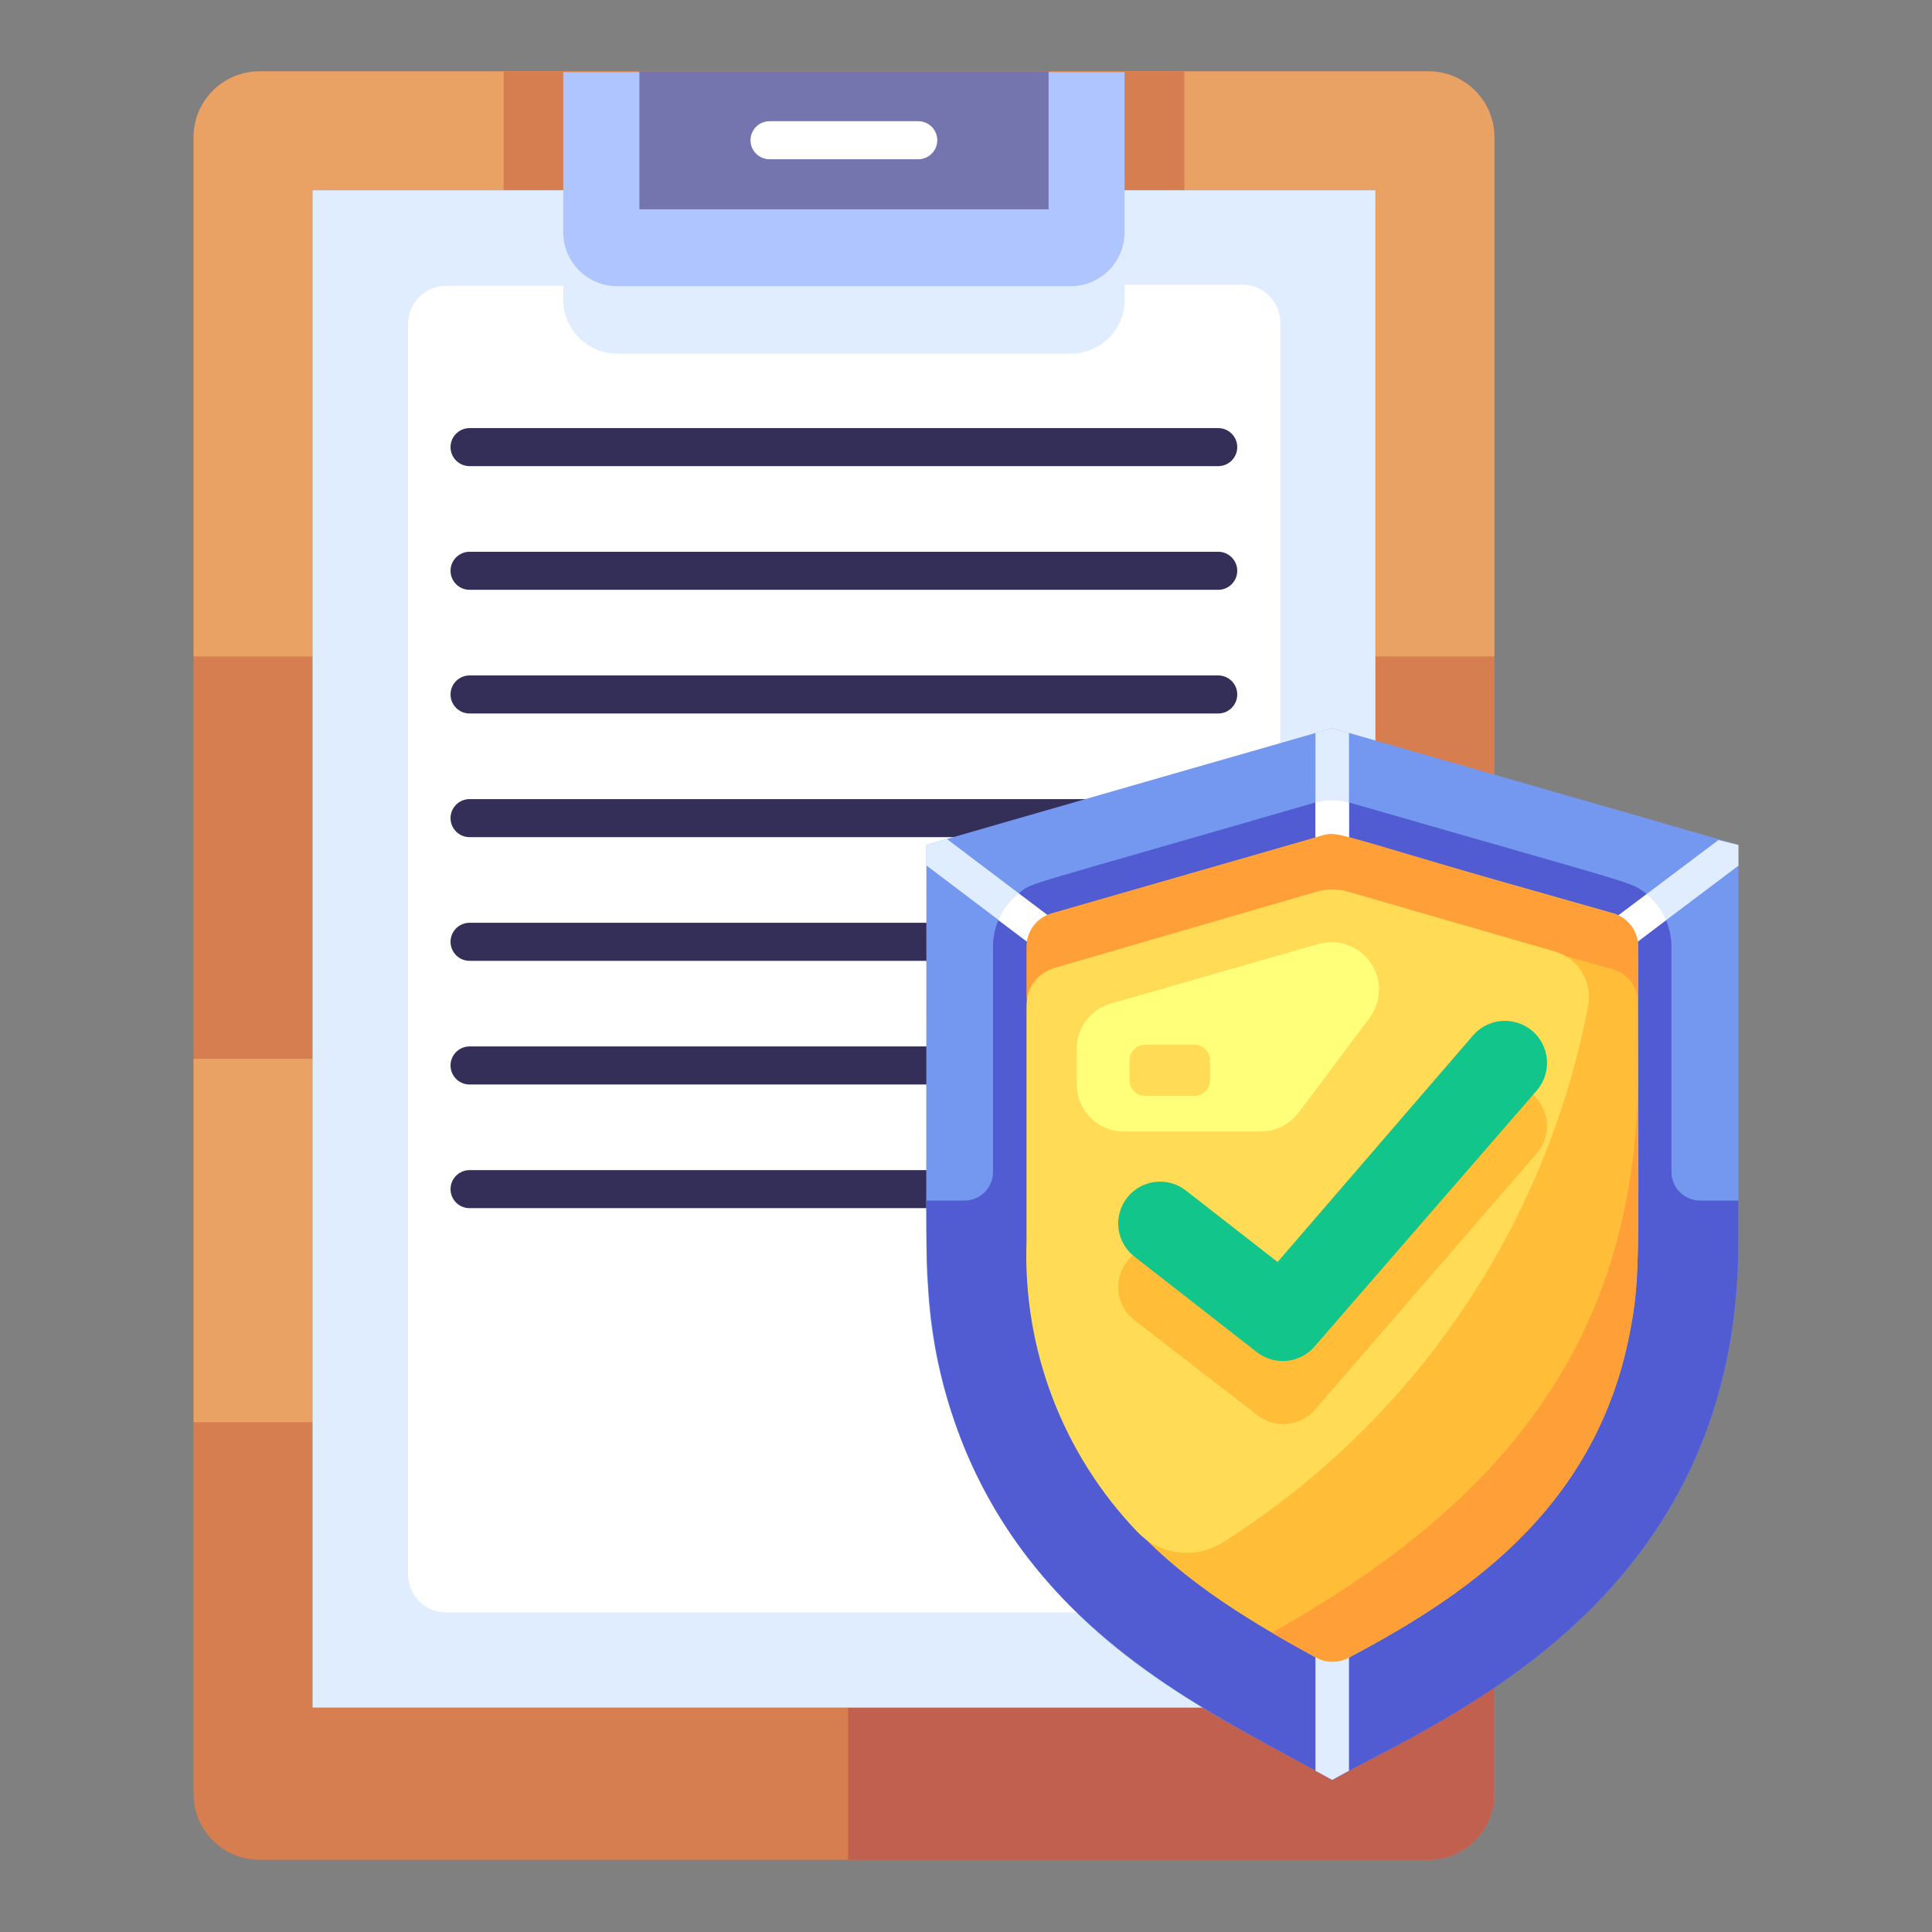 <svg xmlns="http://www.w3.org/2000/svg" xmlns:xlink="http://www.w3.org/1999/xlink" width="500" viewBox="0 0 375 375" height="500" preserveAspectRatio="xMidYMid meet"><rect x="0" y="0" width="375" height="375" fill="#808080" stroke="none"/><defs><clipPath id="e941c26390"><path d="M 37.5 13.418 L 291 13.418 L 291 361 L 37.5 361 Z M 37.5 13.418 " clip-rule="nonzero"></path></clipPath><clipPath id="7e9eeaf03b"><path d="M 37.5 205 L 61 205 L 61 277 L 37.5 277 Z M 37.5 205 " clip-rule="nonzero"></path></clipPath><clipPath id="351f474936"><path d="M 37.5 13.418 L 291 13.418 L 291 128 L 37.5 128 Z M 37.5 13.418 " clip-rule="nonzero"></path></clipPath><clipPath id="beee7a8336"><path d="M 97 13.418 L 230 13.418 L 230 37 L 97 37 Z M 97 13.418 " clip-rule="nonzero"></path></clipPath><clipPath id="df1610bdf6"><path d="M 109 13.418 L 219 13.418 L 219 56 L 109 56 Z M 109 13.418 " clip-rule="nonzero"></path></clipPath><clipPath id="888c19a966"><path d="M 124 13.418 L 204 13.418 L 204 41 L 124 41 Z M 124 13.418 " clip-rule="nonzero"></path></clipPath><clipPath id="7aea74c1a3"><path d="M 179 141 L 337.5 141 L 337.5 346 L 179 346 Z M 179 141 " clip-rule="nonzero"></path></clipPath><clipPath id="d9f300f858"><path d="M 179 155 L 337.5 155 L 337.5 346 L 179 346 Z M 179 155 " clip-rule="nonzero"></path></clipPath><clipPath id="5115597815"><path d="M 299 163 L 337.5 163 L 337.5 194 L 299 194 Z M 299 163 " clip-rule="nonzero"></path></clipPath></defs><g clip-path="url(#e941c26390)"><path fill="#d67e50" d="M 277.277 13.848 L 50.355 13.848 C 49.52 13.848 48.688 13.93 47.863 14.094 C 47.039 14.258 46.242 14.5 45.465 14.82 C 44.691 15.145 43.953 15.535 43.254 16.004 C 42.559 16.469 41.91 17 41.316 17.594 C 40.723 18.184 40.195 18.832 39.727 19.527 C 39.262 20.227 38.867 20.961 38.547 21.738 C 38.227 22.512 37.984 23.312 37.82 24.133 C 37.656 24.957 37.574 25.789 37.574 26.629 L 37.574 348.211 C 37.574 349.051 37.656 349.879 37.82 350.703 C 37.984 351.527 38.227 352.324 38.547 353.102 C 38.867 353.875 39.262 354.613 39.727 355.309 C 40.195 356.008 40.723 356.652 41.316 357.246 C 41.91 357.84 42.559 358.367 43.254 358.836 C 43.953 359.301 44.691 359.695 45.465 360.016 C 46.242 360.336 47.039 360.578 47.863 360.742 C 48.688 360.906 49.52 360.988 50.355 360.988 L 277.277 360.988 C 278.117 360.988 278.949 360.906 279.773 360.742 C 280.594 360.578 281.395 360.336 282.172 360.016 C 282.945 359.695 283.684 359.301 284.379 358.836 C 285.078 358.367 285.723 357.84 286.316 357.246 C 286.91 356.652 287.441 356.008 287.906 355.309 C 288.375 354.613 288.766 353.875 289.09 353.102 C 289.41 352.324 289.652 351.527 289.816 350.703 C 289.98 349.879 290.062 349.051 290.062 348.211 L 290.062 26.629 C 290.062 25.789 289.98 24.957 289.816 24.133 C 289.652 23.312 289.41 22.512 289.09 21.738 C 288.766 20.961 288.375 20.227 287.906 19.527 C 287.441 18.832 286.91 18.184 286.316 17.594 C 285.723 17 285.078 16.469 284.379 16.004 C 283.684 15.535 282.945 15.145 282.172 14.82 C 281.395 14.5 280.594 14.258 279.773 14.094 C 278.949 13.93 278.117 13.848 277.277 13.848 Z M 266.969 331.445 L 60.664 331.445 L 60.664 36.93 L 266.969 36.93 Z M 266.969 331.445 " fill-opacity="1" fill-rule="nonzero"></path></g><g clip-path="url(#7e9eeaf03b)"><path fill="#eaa164" d="M 37.574 205.516 L 60.664 205.516 L 60.664 276.051 L 37.574 276.051 Z M 37.574 205.516 " fill-opacity="1" fill-rule="nonzero"></path></g><path fill="#c26050" d="M 266.969 215.117 L 266.969 331.445 L 164.594 331.445 L 164.594 360.988 L 277.277 360.988 C 278.117 360.988 278.949 360.906 279.773 360.742 C 280.594 360.578 281.395 360.336 282.172 360.016 C 282.945 359.695 283.684 359.301 284.379 358.836 C 285.078 358.367 285.723 357.84 286.316 357.246 C 286.91 356.652 287.441 356.008 287.906 355.309 C 288.375 354.613 288.766 353.875 289.09 353.102 C 289.41 352.324 289.652 351.527 289.816 350.703 C 289.98 349.879 290.062 349.051 290.062 348.211 L 290.062 215.266 Z M 266.969 215.117 " fill-opacity="1" fill-rule="nonzero"></path><g clip-path="url(#351f474936)"><path fill="#eaa164" d="M 290.062 26.629 L 290.062 127.406 L 266.969 127.406 L 266.969 36.93 L 60.664 36.93 L 60.664 127.406 L 37.574 127.406 L 37.574 26.629 C 37.574 25.789 37.656 24.957 37.82 24.133 C 37.984 23.312 38.227 22.512 38.547 21.738 C 38.867 20.961 39.262 20.227 39.727 19.527 C 40.195 18.832 40.723 18.184 41.316 17.594 C 41.91 17 42.559 16.469 43.254 16.004 C 43.953 15.535 44.691 15.145 45.465 14.82 C 46.242 14.5 47.039 14.258 47.863 14.094 C 48.688 13.93 49.52 13.848 50.355 13.848 L 277.277 13.848 C 278.117 13.848 278.949 13.93 279.773 14.094 C 280.594 14.258 281.395 14.5 282.172 14.82 C 282.945 15.145 283.684 15.535 284.379 16.004 C 285.078 16.469 285.723 17 286.316 17.594 C 286.91 18.184 287.441 18.832 287.906 19.527 C 288.375 20.227 288.766 20.961 289.09 21.738 C 289.41 22.512 289.652 23.312 289.816 24.133 C 289.98 24.957 290.062 25.789 290.062 26.629 Z M 290.062 26.629 " fill-opacity="1" fill-rule="nonzero"></path></g><g clip-path="url(#beee7a8336)"><path fill="#d67e50" d="M 97.758 13.848 L 229.875 13.848 L 229.875 36.93 L 97.758 36.93 Z M 97.758 13.848 " fill-opacity="1" fill-rule="nonzero"></path></g><path fill="#e0edff" d="M 60.664 36.93 L 266.969 36.93 L 266.969 331.445 L 60.664 331.445 Z M 60.664 36.93 " fill-opacity="1" fill-rule="nonzero"></path><path fill="#ffffff" d="M 248.496 62.855 L 248.496 305.594 C 248.496 306.078 248.449 306.559 248.355 307.035 C 248.262 307.512 248.121 307.973 247.934 308.422 C 247.75 308.867 247.523 309.293 247.254 309.695 C 246.984 310.102 246.676 310.473 246.332 310.816 C 245.988 311.16 245.617 311.465 245.215 311.734 C 244.809 312.004 244.383 312.23 243.938 312.418 C 243.488 312.602 243.027 312.742 242.551 312.836 C 242.074 312.934 241.594 312.98 241.109 312.98 L 86.602 312.98 C 86.117 312.98 85.637 312.934 85.16 312.836 C 84.684 312.742 84.223 312.602 83.773 312.418 C 83.324 312.23 82.898 312.004 82.496 311.734 C 82.094 311.465 81.719 311.16 81.375 310.816 C 81.031 310.473 80.727 310.102 80.457 309.695 C 80.188 309.293 79.961 308.867 79.773 308.422 C 79.59 307.973 79.449 307.512 79.355 307.035 C 79.258 306.559 79.211 306.078 79.211 305.594 L 79.211 62.855 C 79.211 62.371 79.258 61.891 79.355 61.414 C 79.449 60.938 79.59 60.477 79.773 60.027 C 79.961 59.582 80.188 59.156 80.457 58.75 C 80.727 58.348 81.031 57.977 81.375 57.633 C 81.719 57.289 82.094 56.984 82.496 56.715 C 82.898 56.445 83.324 56.219 83.773 56.031 C 84.223 55.848 84.684 55.707 85.16 55.609 C 85.637 55.516 86.117 55.469 86.602 55.469 L 109.324 55.469 L 109.324 58.164 C 109.324 58.852 109.391 59.531 109.523 60.207 C 109.656 60.879 109.855 61.535 110.117 62.172 C 110.379 62.805 110.703 63.41 111.082 63.98 C 111.465 64.551 111.898 65.082 112.383 65.566 C 112.867 66.055 113.395 66.488 113.965 66.871 C 114.539 67.254 115.141 67.578 115.773 67.844 C 116.41 68.109 117.062 68.309 117.738 68.445 C 118.41 68.582 119.09 68.652 119.777 68.652 L 207.855 68.652 C 208.543 68.652 209.227 68.582 209.898 68.445 C 210.574 68.309 211.227 68.109 211.859 67.844 C 212.496 67.578 213.098 67.254 213.668 66.871 C 214.238 66.488 214.766 66.055 215.254 65.566 C 215.738 65.082 216.172 64.551 216.551 63.98 C 216.934 63.41 217.254 62.805 217.52 62.172 C 217.781 61.535 217.977 60.879 218.113 60.207 C 218.246 59.531 218.312 58.852 218.312 58.164 L 218.312 55.246 L 241.035 55.246 C 241.531 55.242 242.027 55.285 242.516 55.383 C 243.004 55.477 243.477 55.617 243.938 55.809 C 244.398 56 244.832 56.234 245.246 56.512 C 245.66 56.789 246.039 57.105 246.387 57.461 C 246.734 57.816 247.047 58.203 247.316 58.621 C 247.586 59.039 247.812 59.48 247.992 59.941 C 248.176 60.406 248.309 60.883 248.395 61.375 C 248.477 61.863 248.512 62.359 248.496 62.855 Z M 248.496 62.855 " fill-opacity="1" fill-rule="nonzero"></path><g clip-path="url(#df1610bdf6)"><path fill="#aec5ff" d="M 218.277 13.996 L 218.277 45.094 C 218.277 45.777 218.207 46.457 218.074 47.129 C 217.941 47.805 217.742 48.457 217.48 49.09 C 217.219 49.727 216.895 50.328 216.516 50.898 C 216.133 51.469 215.699 51.996 215.215 52.48 C 214.727 52.969 214.199 53.402 213.629 53.781 C 213.059 54.164 212.457 54.484 211.82 54.746 C 211.188 55.012 210.535 55.207 209.859 55.344 C 209.188 55.477 208.508 55.543 207.82 55.543 L 119.777 55.543 C 119.094 55.543 118.41 55.477 117.738 55.344 C 117.066 55.207 116.41 55.012 115.777 54.746 C 115.145 54.484 114.539 54.164 113.969 53.781 C 113.398 53.402 112.871 52.969 112.387 52.48 C 111.898 51.996 111.465 51.469 111.086 50.898 C 110.703 50.328 110.383 49.727 110.117 49.09 C 109.855 48.457 109.656 47.805 109.523 47.129 C 109.391 46.457 109.324 45.777 109.324 45.094 L 109.324 13.996 Z M 218.277 13.996 " fill-opacity="1" fill-rule="nonzero"></path></g><g clip-path="url(#888c19a966)"><path fill="#7475af" d="M 203.535 13.848 L 203.535 40.625 L 124.102 40.625 L 124.102 13.848 Z M 203.535 13.848 " fill-opacity="1" fill-rule="nonzero"></path></g><path fill="#ffffff" d="M 178.227 30.91 L 149.371 30.91 C 148.883 30.91 148.41 30.816 147.957 30.629 C 147.504 30.441 147.105 30.176 146.758 29.828 C 146.414 29.484 146.145 29.082 145.957 28.633 C 145.77 28.18 145.676 27.707 145.676 27.219 C 145.676 26.727 145.77 26.258 145.957 25.805 C 146.145 25.352 146.414 24.953 146.758 24.605 C 147.105 24.262 147.504 23.992 147.957 23.805 C 148.41 23.617 148.883 23.523 149.371 23.523 L 178.227 23.523 C 178.715 23.523 179.188 23.617 179.641 23.805 C 180.094 23.992 180.492 24.262 180.84 24.605 C 181.184 24.953 181.453 25.352 181.641 25.805 C 181.828 26.258 181.922 26.727 181.922 27.219 C 181.922 27.707 181.828 28.18 181.641 28.633 C 181.453 29.082 181.184 29.484 180.84 29.828 C 180.492 30.176 180.094 30.441 179.641 30.629 C 179.188 30.816 178.715 30.91 178.227 30.91 Z M 178.227 30.91 " fill-opacity="1" fill-rule="nonzero"></path><path fill="#332f58" d="M 236.453 90.477 L 91.145 90.477 C 90.656 90.477 90.184 90.383 89.73 90.199 C 89.277 90.012 88.879 89.742 88.531 89.398 C 88.188 89.051 87.918 88.652 87.73 88.199 C 87.543 87.746 87.449 87.273 87.449 86.785 C 87.449 86.297 87.543 85.824 87.73 85.371 C 87.918 84.918 88.188 84.52 88.531 84.176 C 88.879 83.828 89.277 83.562 89.73 83.375 C 90.184 83.188 90.656 83.094 91.145 83.094 L 236.453 83.094 C 236.941 83.094 237.414 83.188 237.867 83.375 C 238.32 83.562 238.719 83.828 239.066 84.176 C 239.41 84.52 239.68 84.918 239.867 85.371 C 240.055 85.824 240.148 86.297 240.148 86.785 C 240.148 87.273 240.055 87.746 239.867 88.199 C 239.68 88.652 239.41 89.051 239.066 89.398 C 238.719 89.742 238.32 90.012 237.867 90.199 C 237.414 90.383 236.941 90.477 236.453 90.477 Z M 236.453 90.477 " fill-opacity="1" fill-rule="nonzero"></path><path fill="#332f58" d="M 236.453 114.484 L 91.145 114.484 C 90.656 114.484 90.184 114.391 89.73 114.203 C 89.277 114.016 88.879 113.746 88.531 113.402 C 88.188 113.055 87.918 112.656 87.73 112.203 C 87.543 111.75 87.449 111.281 87.449 110.789 C 87.449 110.301 87.543 109.828 87.73 109.375 C 87.918 108.926 88.188 108.523 88.531 108.18 C 88.879 107.832 89.277 107.566 89.73 107.379 C 90.184 107.191 90.656 107.098 91.145 107.098 L 236.453 107.098 C 236.941 107.098 237.414 107.191 237.867 107.379 C 238.32 107.566 238.719 107.832 239.066 108.18 C 239.41 108.523 239.68 108.926 239.867 109.375 C 240.055 109.828 240.148 110.301 240.148 110.789 C 240.148 111.281 240.055 111.75 239.867 112.203 C 239.68 112.656 239.41 113.055 239.066 113.402 C 238.719 113.746 238.32 114.016 237.867 114.203 C 237.414 114.391 236.941 114.484 236.453 114.484 Z M 236.453 114.484 " fill-opacity="1" fill-rule="nonzero"></path><path fill="#332f58" d="M 236.453 138.488 L 91.145 138.488 C 90.656 138.488 90.184 138.395 89.73 138.207 C 89.277 138.02 88.879 137.75 88.531 137.406 C 88.188 137.059 87.918 136.66 87.73 136.207 C 87.543 135.754 87.449 135.285 87.449 134.793 C 87.449 134.305 87.543 133.832 87.73 133.379 C 87.918 132.93 88.188 132.527 88.531 132.184 C 88.879 131.836 89.277 131.57 89.73 131.383 C 90.184 131.195 90.656 131.102 91.145 131.102 L 236.453 131.102 C 236.941 131.102 237.414 131.195 237.867 131.383 C 238.32 131.57 238.719 131.836 239.066 132.184 C 239.41 132.527 239.68 132.93 239.867 133.379 C 240.055 133.832 240.148 134.305 240.148 134.793 C 240.148 135.285 240.055 135.754 239.867 136.207 C 239.68 136.66 239.41 137.059 239.066 137.406 C 238.719 137.75 238.32 138.02 237.867 138.207 C 237.414 138.395 236.941 138.488 236.453 138.488 Z M 236.453 138.488 " fill-opacity="1" fill-rule="nonzero"></path><path fill="#332f58" d="M 236.453 162.492 L 91.145 162.492 C 90.656 162.492 90.184 162.398 89.73 162.211 C 89.277 162.023 88.879 161.758 88.531 161.41 C 88.188 161.062 87.918 160.664 87.73 160.211 C 87.543 159.758 87.449 159.289 87.449 158.797 C 87.449 158.309 87.543 157.836 87.73 157.387 C 87.918 156.934 88.188 156.535 88.531 156.188 C 88.879 155.84 89.277 155.574 89.73 155.387 C 90.184 155.199 90.656 155.105 91.145 155.105 L 236.453 155.105 C 236.941 155.105 237.414 155.199 237.867 155.387 C 238.32 155.574 238.719 155.84 239.066 156.188 C 239.41 156.535 239.68 156.934 239.867 157.387 C 240.055 157.836 240.148 158.309 240.148 158.797 C 240.148 159.289 240.055 159.758 239.867 160.211 C 239.68 160.664 239.41 161.062 239.066 161.41 C 238.719 161.758 238.32 162.023 237.867 162.211 C 237.414 162.398 236.941 162.492 236.453 162.492 Z M 236.453 162.492 " fill-opacity="1" fill-rule="nonzero"></path><path fill="#332f58" d="M 236.453 186.496 L 91.145 186.496 C 90.656 186.496 90.184 186.402 89.73 186.215 C 89.277 186.027 88.879 185.762 88.531 185.414 C 88.188 185.066 87.918 184.668 87.73 184.215 C 87.543 183.762 87.449 183.293 87.449 182.801 C 87.449 182.312 87.543 181.84 87.73 181.391 C 87.918 180.938 88.188 180.539 88.531 180.191 C 88.879 179.844 89.277 179.578 89.73 179.391 C 90.184 179.203 90.656 179.109 91.145 179.109 L 236.453 179.109 C 236.941 179.109 237.414 179.203 237.867 179.391 C 238.32 179.578 238.719 179.844 239.066 180.191 C 239.41 180.539 239.68 180.938 239.867 181.391 C 240.055 181.84 240.148 182.312 240.148 182.801 C 240.148 183.293 240.055 183.762 239.867 184.215 C 239.68 184.668 239.41 185.066 239.066 185.414 C 238.719 185.762 238.32 186.027 237.867 186.215 C 237.414 186.402 236.941 186.496 236.453 186.496 Z M 236.453 186.496 " fill-opacity="1" fill-rule="nonzero"></path><path fill="#332f58" d="M 236.453 210.5 L 91.145 210.5 C 90.656 210.5 90.184 210.406 89.73 210.219 C 89.277 210.031 88.879 209.766 88.531 209.418 C 88.188 209.07 87.918 208.672 87.73 208.219 C 87.543 207.77 87.449 207.297 87.449 206.809 C 87.449 206.316 87.543 205.848 87.73 205.395 C 87.918 204.941 88.188 204.543 88.531 204.195 C 88.879 203.848 89.277 203.582 89.73 203.395 C 90.184 203.207 90.656 203.113 91.145 203.113 L 236.453 203.113 C 236.941 203.113 237.414 203.207 237.867 203.395 C 238.32 203.582 238.719 203.848 239.066 204.195 C 239.41 204.543 239.68 204.941 239.867 205.395 C 240.055 205.848 240.148 206.316 240.148 206.809 C 240.148 207.297 240.055 207.77 239.867 208.219 C 239.68 208.672 239.41 209.07 239.066 209.418 C 238.719 209.766 238.32 210.031 237.867 210.219 C 237.414 210.406 236.941 210.5 236.453 210.5 Z M 236.453 210.5 " fill-opacity="1" fill-rule="nonzero"></path><path fill="#332f58" d="M 196.145 234.504 L 91.145 234.504 C 90.656 234.504 90.184 234.41 89.73 234.223 C 89.277 234.035 88.879 233.77 88.531 233.422 C 88.188 233.074 87.918 232.676 87.73 232.223 C 87.543 231.773 87.449 231.301 87.449 230.812 C 87.449 230.32 87.543 229.852 87.73 229.398 C 87.918 228.945 88.188 228.547 88.531 228.199 C 88.879 227.852 89.277 227.586 89.73 227.398 C 90.184 227.211 90.656 227.117 91.145 227.117 L 196.145 227.117 C 196.637 227.117 197.105 227.211 197.559 227.398 C 198.012 227.586 198.41 227.852 198.758 228.199 C 199.105 228.547 199.371 228.945 199.559 229.398 C 199.746 229.852 199.84 230.32 199.84 230.812 C 199.84 231.301 199.746 231.773 199.559 232.223 C 199.371 232.676 199.105 233.074 198.758 233.422 C 198.41 233.77 198.012 234.035 197.559 234.223 C 197.105 234.41 196.637 234.504 196.145 234.504 Z M 196.145 234.504 " fill-opacity="1" fill-rule="nonzero"></path><g clip-path="url(#7aea74c1a3)"><path fill="#7498f0" d="M 337.426 164.004 L 337.426 240.965 C 337.426 307.441 285.703 331.039 261.836 343.703 L 258.582 345.477 C 239.223 334.656 216.316 324.43 199.324 302.086 C 196.465 298.332 193.906 294.383 191.637 290.246 C 189.371 286.109 187.422 281.828 185.793 277.398 C 184.168 272.969 182.875 268.445 181.922 263.824 C 180.973 259.207 180.367 254.539 180.109 249.828 C 179.629 243.402 179.816 244.512 179.816 164.004 C 191.562 160.57 255.406 142.254 258.621 141.332 C 258.953 141.477 314.336 157.285 337.426 164.004 Z M 337.426 164.004 " fill-opacity="1" fill-rule="nonzero"></path></g><g clip-path="url(#d9f300f858)"><path fill="#515cd2" d="M 330 233.027 C 329.637 233.027 329.273 232.992 328.918 232.922 C 328.559 232.852 328.211 232.746 327.875 232.605 C 327.535 232.469 327.215 232.297 326.91 232.094 C 326.609 231.895 326.328 231.664 326.066 231.406 C 325.809 231.148 325.578 230.871 325.375 230.566 C 325.172 230.266 324.996 229.945 324.855 229.609 C 324.715 229.273 324.609 228.926 324.535 228.57 C 324.461 228.215 324.422 227.852 324.422 227.488 L 324.422 183.727 C 324.418 182.742 324.309 181.77 324.09 180.809 C 323.871 179.848 323.551 178.926 323.125 178.035 C 322.699 177.148 322.184 176.32 321.574 175.547 C 320.961 174.773 320.273 174.078 319.508 173.461 C 316.551 171.098 319.027 172.242 262.277 155.879 C 259.816 155.176 257.352 155.176 254.891 155.879 C 197.145 172.648 200.578 171.098 197.695 173.422 C 196.926 174.039 196.23 174.738 195.613 175.512 C 194.996 176.285 194.477 177.117 194.047 178.012 C 193.617 178.902 193.293 179.828 193.074 180.793 C 192.855 181.758 192.746 182.738 192.746 183.727 L 192.746 227.488 C 192.746 227.852 192.711 228.211 192.641 228.566 C 192.57 228.926 192.465 229.27 192.324 229.605 C 192.184 229.941 192.016 230.262 191.812 230.566 C 191.609 230.867 191.379 231.148 191.125 231.406 C 190.867 231.66 190.586 231.891 190.285 232.094 C 189.98 232.297 189.66 232.465 189.324 232.605 C 188.988 232.746 188.641 232.848 188.285 232.922 C 187.93 232.992 187.566 233.027 187.203 233.027 L 179.816 233.027 C 179.816 248.574 179.816 262.57 187.203 281.035 C 202.535 318.371 236.379 332.996 258.582 345.477 L 261.836 343.703 C 285.812 331.039 337.426 307.328 337.426 240.965 L 337.426 233.027 Z M 330 233.027 " fill-opacity="1" fill-rule="nonzero"></path></g><path fill="#e0edff" d="M 261.836 306.516 L 261.836 343.703 L 258.582 345.477 L 255.332 343.703 L 255.332 306.516 C 255.332 306.086 255.414 305.672 255.578 305.273 C 255.746 304.875 255.98 304.523 256.285 304.219 C 256.59 303.914 256.941 303.68 257.34 303.516 C 257.738 303.348 258.152 303.266 258.582 303.266 C 259.016 303.266 259.43 303.348 259.828 303.516 C 260.227 303.68 260.578 303.914 260.883 304.219 C 261.188 304.523 261.422 304.875 261.586 305.273 C 261.754 305.672 261.836 306.086 261.836 306.516 Z M 261.836 306.516 " fill-opacity="1" fill-rule="nonzero"></path><g clip-path="url(#5115597815)"><path fill="#e0edff" d="M 337.426 164.004 L 337.426 168.031 L 305.062 192.402 C 304.719 192.664 304.34 192.848 303.922 192.953 C 303.508 193.062 303.086 193.086 302.66 193.027 C 302.234 192.969 301.836 192.832 301.465 192.613 C 301.094 192.398 300.777 192.117 300.516 191.777 C 300.281 191.441 300.117 191.074 300.023 190.676 C 299.926 190.281 299.91 189.879 299.969 189.473 C 300.027 189.066 300.156 188.688 300.359 188.332 C 300.562 187.98 300.824 187.672 301.145 187.418 L 333.547 163.047 Z M 337.426 164.004 " fill-opacity="1" fill-rule="nonzero"></path></g><path fill="#e0edff" d="M 208.742 185.758 C 208.484 186.102 208.172 186.383 207.805 186.605 C 207.434 186.824 207.035 186.965 206.609 187.027 C 206.184 187.09 205.762 187.07 205.344 186.965 C 204.926 186.859 204.547 186.68 204.199 186.422 L 179.777 167.957 L 179.777 164.004 L 183.805 162.859 L 208.227 181.324 C 208.543 181.594 208.801 181.906 209 182.273 C 209.195 182.637 209.316 183.027 209.367 183.438 C 209.414 183.852 209.383 184.258 209.277 184.656 C 209.168 185.059 208.992 185.426 208.742 185.758 Z M 208.742 185.758 " fill-opacity="1" fill-rule="nonzero"></path><path fill="#e0edff" d="M 261.836 142.254 L 261.836 178.668 C 261.836 179.098 261.754 179.512 261.586 179.91 C 261.422 180.309 261.188 180.66 260.883 180.965 C 260.578 181.27 260.227 181.504 259.828 181.668 C 259.43 181.832 259.016 181.918 258.582 181.918 C 258.152 181.918 257.738 181.832 257.34 181.668 C 256.941 181.504 256.59 181.27 256.285 180.965 C 255.98 180.66 255.746 180.309 255.578 179.91 C 255.414 179.512 255.332 179.098 255.332 178.668 L 255.332 142.254 L 258.582 141.332 Z M 261.836 142.254 " fill-opacity="1" fill-rule="nonzero"></path><path fill="#ffffff" d="M 323.387 178.594 C 303.844 193.363 304.656 193.07 303.102 193.07 C 302.453 193.023 301.871 192.805 301.352 192.406 C 300.836 192.012 300.469 191.508 300.258 190.891 C 300.043 190.273 300.016 189.652 300.18 189.02 C 300.34 188.391 300.664 187.855 301.145 187.418 L 319.617 173.605 C 321.281 174.961 322.539 176.621 323.387 178.594 Z M 323.387 178.594 " fill-opacity="1" fill-rule="nonzero"></path><path fill="#ffffff" d="M 208.742 185.758 C 208.484 186.102 208.172 186.383 207.805 186.605 C 207.434 186.824 207.035 186.965 206.609 187.027 C 206.184 187.09 205.762 187.07 205.344 186.965 C 204.926 186.859 204.547 186.68 204.199 186.422 L 193.781 178.594 C 194.648 176.539 195.953 174.816 197.695 173.422 L 208.078 181.215 C 208.422 181.473 208.707 181.785 208.926 182.156 C 209.148 182.523 209.289 182.922 209.352 183.348 C 209.414 183.773 209.391 184.195 209.285 184.613 C 209.18 185.031 209 185.41 208.742 185.758 Z M 208.742 185.758 " fill-opacity="1" fill-rule="nonzero"></path><path fill="#ffffff" d="M 261.836 155.77 L 261.836 178.668 C 261.836 179.098 261.754 179.512 261.586 179.91 C 261.422 180.309 261.188 180.66 260.883 180.965 C 260.578 181.27 260.227 181.504 259.828 181.668 C 259.43 181.832 259.016 181.918 258.582 181.918 C 258.152 181.918 257.738 181.832 257.34 181.668 C 256.941 181.504 256.59 181.27 256.285 180.965 C 255.98 180.66 255.746 180.309 255.578 179.91 C 255.414 179.512 255.332 179.098 255.332 178.668 L 255.332 155.77 C 257.5 155.207 259.668 155.207 261.836 155.77 Z M 261.836 155.77 " fill-opacity="1" fill-rule="nonzero"></path><path fill="#ffbd38" d="M 313.117 177.262 C 313.816 177.465 314.465 177.773 315.066 178.188 C 315.668 178.602 316.184 179.098 316.621 179.684 C 317.059 180.266 317.391 180.902 317.621 181.594 C 317.848 182.285 317.961 182.996 317.957 183.727 C 317.957 245.363 318.473 247.652 316.367 258.547 C 309.605 293.961 282.785 310.578 261.797 321.77 C 260.812 322.305 259.762 322.57 258.641 322.57 C 257.52 322.57 256.465 322.305 255.48 321.77 C 241.07 313.867 227.512 305.594 217.055 292.926 C 214.074 289.309 211.438 285.453 209.152 281.359 C 206.867 277.266 204.969 273 203.453 268.562 C 201.938 264.125 200.836 259.586 200.141 254.949 C 199.445 250.312 199.172 245.652 199.324 240.965 L 199.324 183.727 C 199.32 183 199.434 182.293 199.66 181.602 C 199.891 180.914 200.223 180.277 200.66 179.699 C 201.098 179.117 201.613 178.621 202.215 178.211 C 202.812 177.801 203.465 177.496 204.164 177.301 L 256.809 162.16 C 259.285 161.422 259.582 161.863 272.883 165.852 Z M 313.117 177.262 " fill-opacity="1" fill-rule="nonzero"></path><path fill="#ff9f38" d="M 317.957 183.727 L 317.957 194.621 C 317.957 193.891 317.844 193.184 317.613 192.492 C 317.383 191.801 317.051 191.164 316.613 190.582 C 316.18 190 315.66 189.5 315.062 189.086 C 314.465 188.672 313.816 188.363 313.117 188.156 C 307.684 186.645 284.703 179.996 260.43 173.016 C 257.918 172.277 261.578 171.648 204.09 188.156 C 203.395 188.359 202.746 188.668 202.148 189.082 C 201.555 189.492 201.035 189.988 200.602 190.566 C 200.164 191.145 199.832 191.777 199.602 192.465 C 199.367 193.152 199.25 193.859 199.25 194.582 L 199.25 183.727 C 199.25 183 199.367 182.297 199.602 181.609 C 199.832 180.922 200.164 180.289 200.602 179.711 C 201.035 179.129 201.555 178.637 202.148 178.223 C 202.746 177.812 203.395 177.504 204.09 177.301 C 263.203 160.277 250.344 164.004 256.738 162.121 C 260.43 161.16 263.387 163.379 313.117 177.301 C 313.812 177.504 314.457 177.812 315.055 178.223 C 315.652 178.637 316.168 179.129 316.602 179.711 C 317.039 180.289 317.375 180.922 317.605 181.609 C 317.836 182.297 317.953 183 317.957 183.727 Z M 317.957 183.727 " fill-opacity="1" fill-rule="nonzero"></path><path fill="#ff9f38" d="M 317.957 207.73 C 317.957 240.746 318.438 247.652 316.367 258.508 C 309.605 293.887 282.895 310.469 261.91 321.656 C 260.891 322.215 259.801 322.492 258.641 322.492 C 257.48 322.492 256.387 322.215 255.371 321.656 C 252.414 320.07 249.309 318.371 246.91 316.895 C 291.539 291.82 317.957 260.207 317.957 207.73 Z M 317.957 207.73 " fill-opacity="1" fill-rule="nonzero"></path><path fill="#ffdb56" d="M 308.238 195.359 C 307.223 200.656 305.938 205.887 304.387 211.051 C 302.836 216.215 301.027 221.289 298.961 226.27 C 296.891 231.25 294.574 236.113 292.008 240.855 C 289.441 245.598 286.641 250.199 283.605 254.66 C 280.57 259.117 277.316 263.406 273.84 267.535 C 270.367 271.66 266.691 275.598 262.816 279.348 C 258.938 283.098 254.883 286.645 250.645 289.98 C 246.406 293.316 242.008 296.43 237.449 299.316 C 236.809 299.727 236.137 300.078 235.438 300.375 C 234.734 300.668 234.012 300.902 233.27 301.07 C 232.527 301.242 231.777 301.348 231.016 301.387 C 230.258 301.43 229.5 301.402 228.742 301.312 C 227.988 301.223 227.246 301.07 226.516 300.852 C 225.785 300.633 225.082 300.352 224.398 300.012 C 223.719 299.672 223.07 299.277 222.461 298.824 C 221.848 298.371 221.277 297.871 220.75 297.32 C 218.965 295.457 217.273 293.504 215.68 291.473 C 214.09 289.438 212.602 287.328 211.219 285.145 C 209.84 282.961 208.57 280.715 207.41 278.406 C 206.254 276.094 205.215 273.734 204.293 271.32 C 203.375 268.906 202.574 266.453 201.898 263.957 C 201.223 261.465 200.676 258.945 200.25 256.395 C 199.828 253.848 199.531 251.285 199.363 248.707 C 199.195 246.129 199.16 243.547 199.25 240.965 L 199.25 195.211 C 199.258 194.375 199.395 193.562 199.664 192.77 C 199.938 191.98 200.324 191.25 200.828 190.586 C 201.336 189.922 201.934 189.352 202.625 188.879 C 203.312 188.406 204.062 188.055 204.863 187.824 L 255.629 173.055 C 257.609 172.488 259.594 172.488 261.578 173.055 L 301.699 184.648 C 302.254 184.805 302.789 185.012 303.305 185.27 C 303.82 185.527 304.309 185.832 304.77 186.18 C 305.23 186.527 305.652 186.914 306.039 187.344 C 306.426 187.77 306.77 188.23 307.07 188.723 C 307.371 189.215 307.621 189.73 307.824 190.27 C 308.027 190.809 308.18 191.363 308.281 191.93 C 308.383 192.496 308.426 193.07 308.422 193.645 C 308.414 194.223 308.352 194.793 308.238 195.359 Z M 308.238 195.359 " fill-opacity="1" fill-rule="nonzero"></path><path fill="#ffff79" d="M 255.852 183.246 L 215.578 194.805 C 214.629 195.082 213.75 195.5 212.938 196.059 C 212.125 196.621 211.426 197.297 210.832 198.086 C 210.238 198.875 209.785 199.738 209.473 200.672 C 209.16 201.609 209.004 202.57 209.004 203.559 L 209.004 210.5 C 209.004 211.098 209.062 211.691 209.18 212.281 C 209.293 212.867 209.469 213.438 209.695 213.992 C 209.926 214.543 210.207 215.07 210.539 215.566 C 210.875 216.066 211.25 216.527 211.676 216.949 C 212.098 217.375 212.559 217.75 213.059 218.086 C 213.555 218.418 214.082 218.699 214.637 218.926 C 215.188 219.156 215.762 219.328 216.348 219.445 C 216.934 219.562 217.527 219.621 218.129 219.621 L 244.691 219.621 C 246.145 219.625 247.523 219.301 248.824 218.652 C 250.125 218 251.211 217.094 252.082 215.93 L 265.898 197.465 C 266.461 196.688 266.895 195.844 267.191 194.93 C 267.492 194.02 267.645 193.082 267.652 192.121 C 267.656 191.164 267.516 190.227 267.227 189.309 C 266.941 188.395 266.52 187.543 265.965 186.762 C 265.41 185.977 264.75 185.297 263.984 184.719 C 263.215 184.141 262.379 183.695 261.473 183.379 C 260.566 183.066 259.633 182.895 258.672 182.875 C 257.711 182.852 256.77 182.973 255.852 183.246 Z M 255.852 183.246 " fill-opacity="1" fill-rule="nonzero"></path><path fill="#ffbd38" d="M 244.062 274.684 L 220.16 256.219 C 219.738 255.891 219.355 255.523 219.008 255.117 C 218.66 254.715 218.355 254.281 218.094 253.816 C 217.832 253.352 217.617 252.867 217.449 252.359 C 217.281 251.852 217.168 251.336 217.102 250.805 C 217.039 250.277 217.027 249.746 217.066 249.215 C 217.105 248.68 217.195 248.16 217.34 247.645 C 217.48 247.133 217.672 246.637 217.914 246.16 C 218.152 245.684 218.438 245.234 218.766 244.816 C 219.094 244.395 219.461 244.012 219.863 243.664 C 220.27 243.312 220.703 243.008 221.168 242.746 C 221.633 242.484 222.117 242.266 222.621 242.102 C 223.129 241.934 223.648 241.816 224.176 241.75 C 224.707 241.684 225.238 241.672 225.77 241.711 C 226.301 241.75 226.824 241.84 227.34 241.98 C 227.852 242.125 228.348 242.312 228.824 242.555 C 229.301 242.793 229.75 243.078 230.172 243.402 L 247.98 257.289 L 285.887 213.27 C 286.23 212.859 286.613 212.488 287.035 212.156 C 287.453 211.824 287.898 211.535 288.375 211.289 C 288.852 211.043 289.348 210.848 289.859 210.699 C 290.375 210.551 290.898 210.457 291.434 210.41 C 291.965 210.367 292.5 210.375 293.031 210.434 C 293.562 210.496 294.082 210.605 294.594 210.77 C 295.105 210.934 295.594 211.145 296.062 211.402 C 296.531 211.66 296.969 211.965 297.375 212.309 C 297.785 212.656 298.156 213.035 298.488 213.457 C 298.824 213.875 299.113 214.32 299.359 214.797 C 299.605 215.273 299.801 215.766 299.949 216.281 C 300.098 216.797 300.191 217.32 300.238 217.852 C 300.281 218.387 300.273 218.918 300.215 219.449 C 300.152 219.98 300.043 220.504 299.879 221.012 C 299.715 221.523 299.504 222.012 299.246 222.48 C 298.984 222.949 298.684 223.387 298.336 223.793 L 255.223 273.613 C 254.883 274.004 254.512 274.359 254.105 274.676 C 253.699 274.996 253.266 275.273 252.805 275.512 C 252.348 275.75 251.867 275.941 251.371 276.086 C 250.875 276.23 250.371 276.328 249.855 276.379 C 249.344 276.426 248.828 276.426 248.312 276.379 C 247.797 276.332 247.293 276.234 246.797 276.09 C 246.301 275.941 245.824 275.754 245.363 275.516 C 244.902 275.281 244.473 275.004 244.062 274.684 Z M 244.062 274.684 " fill-opacity="1" fill-rule="nonzero"></path><path fill="#12c58b" d="M 244.062 262.535 L 220.16 243.883 C 219.738 243.555 219.355 243.188 219.008 242.785 C 218.66 242.379 218.355 241.945 218.094 241.48 C 217.832 241.016 217.617 240.531 217.449 240.023 C 217.281 239.52 217.168 239 217.102 238.469 C 217.039 237.941 217.027 237.41 217.066 236.879 C 217.105 236.348 217.195 235.824 217.34 235.309 C 217.48 234.797 217.672 234.301 217.914 233.824 C 218.152 233.348 218.438 232.902 218.766 232.48 C 219.094 232.059 219.461 231.676 219.863 231.328 C 220.27 230.98 220.703 230.672 221.168 230.41 C 221.633 230.148 222.117 229.934 222.621 229.766 C 223.129 229.598 223.648 229.48 224.176 229.418 C 224.707 229.352 225.238 229.336 225.77 229.375 C 226.301 229.414 226.824 229.504 227.34 229.648 C 227.852 229.789 228.348 229.98 228.824 230.219 C 229.301 230.457 229.75 230.742 230.172 231.07 L 247.98 244.957 L 285.887 201.008 C 286.234 200.602 286.621 200.23 287.039 199.898 C 287.461 199.566 287.91 199.277 288.391 199.035 C 288.867 198.793 289.363 198.598 289.883 198.449 C 290.398 198.305 290.922 198.211 291.457 198.168 C 291.992 198.125 292.527 198.137 293.059 198.199 C 293.594 198.262 294.113 198.375 294.625 198.539 C 295.133 198.703 295.625 198.918 296.094 199.18 C 296.562 199.441 297 199.746 297.406 200.094 C 297.816 200.441 298.188 200.824 298.52 201.246 C 298.852 201.664 299.141 202.113 299.387 202.594 C 299.629 203.07 299.824 203.566 299.973 204.082 C 300.117 204.598 300.215 205.125 300.258 205.656 C 300.301 206.191 300.289 206.727 300.227 207.258 C 300.168 207.793 300.055 208.312 299.887 208.824 C 299.723 209.332 299.512 209.824 299.25 210.293 C 298.988 210.762 298.684 211.199 298.336 211.609 L 255.223 261.277 C 254.887 261.672 254.52 262.035 254.117 262.359 C 253.715 262.684 253.285 262.969 252.832 263.215 C 252.375 263.457 251.898 263.656 251.406 263.809 C 250.91 263.965 250.406 264.07 249.895 264.129 C 249.379 264.184 248.863 264.195 248.348 264.152 C 247.832 264.113 247.324 264.027 246.824 263.891 C 246.328 263.754 245.844 263.57 245.379 263.344 C 244.914 263.113 244.477 262.844 244.062 262.535 Z M 244.062 262.535 " fill-opacity="1" fill-rule="nonzero"></path><path fill="#ffdb56" d="M 222.266 202.781 L 231.836 202.781 C 232.238 202.781 232.625 202.859 232.996 203.012 C 233.367 203.164 233.691 203.383 233.977 203.668 C 234.262 203.953 234.48 204.281 234.633 204.652 C 234.789 205.023 234.863 205.406 234.863 205.809 L 234.863 209.688 C 234.863 210.09 234.789 210.477 234.633 210.848 C 234.48 211.219 234.262 211.543 233.977 211.828 C 233.691 212.113 233.367 212.332 232.996 212.484 C 232.625 212.641 232.238 212.715 231.836 212.715 L 222.266 212.715 C 221.863 212.715 221.477 212.641 221.105 212.484 C 220.734 212.332 220.406 212.113 220.125 211.828 C 219.84 211.543 219.621 211.219 219.469 210.848 C 219.312 210.477 219.238 210.09 219.238 209.688 L 219.238 205.809 C 219.238 205.406 219.312 205.023 219.469 204.652 C 219.621 204.281 219.84 203.953 220.125 203.668 C 220.406 203.383 220.734 203.164 221.105 203.012 C 221.477 202.859 221.863 202.781 222.266 202.781 Z M 222.266 202.781 " fill-opacity="1" fill-rule="nonzero"></path></svg>